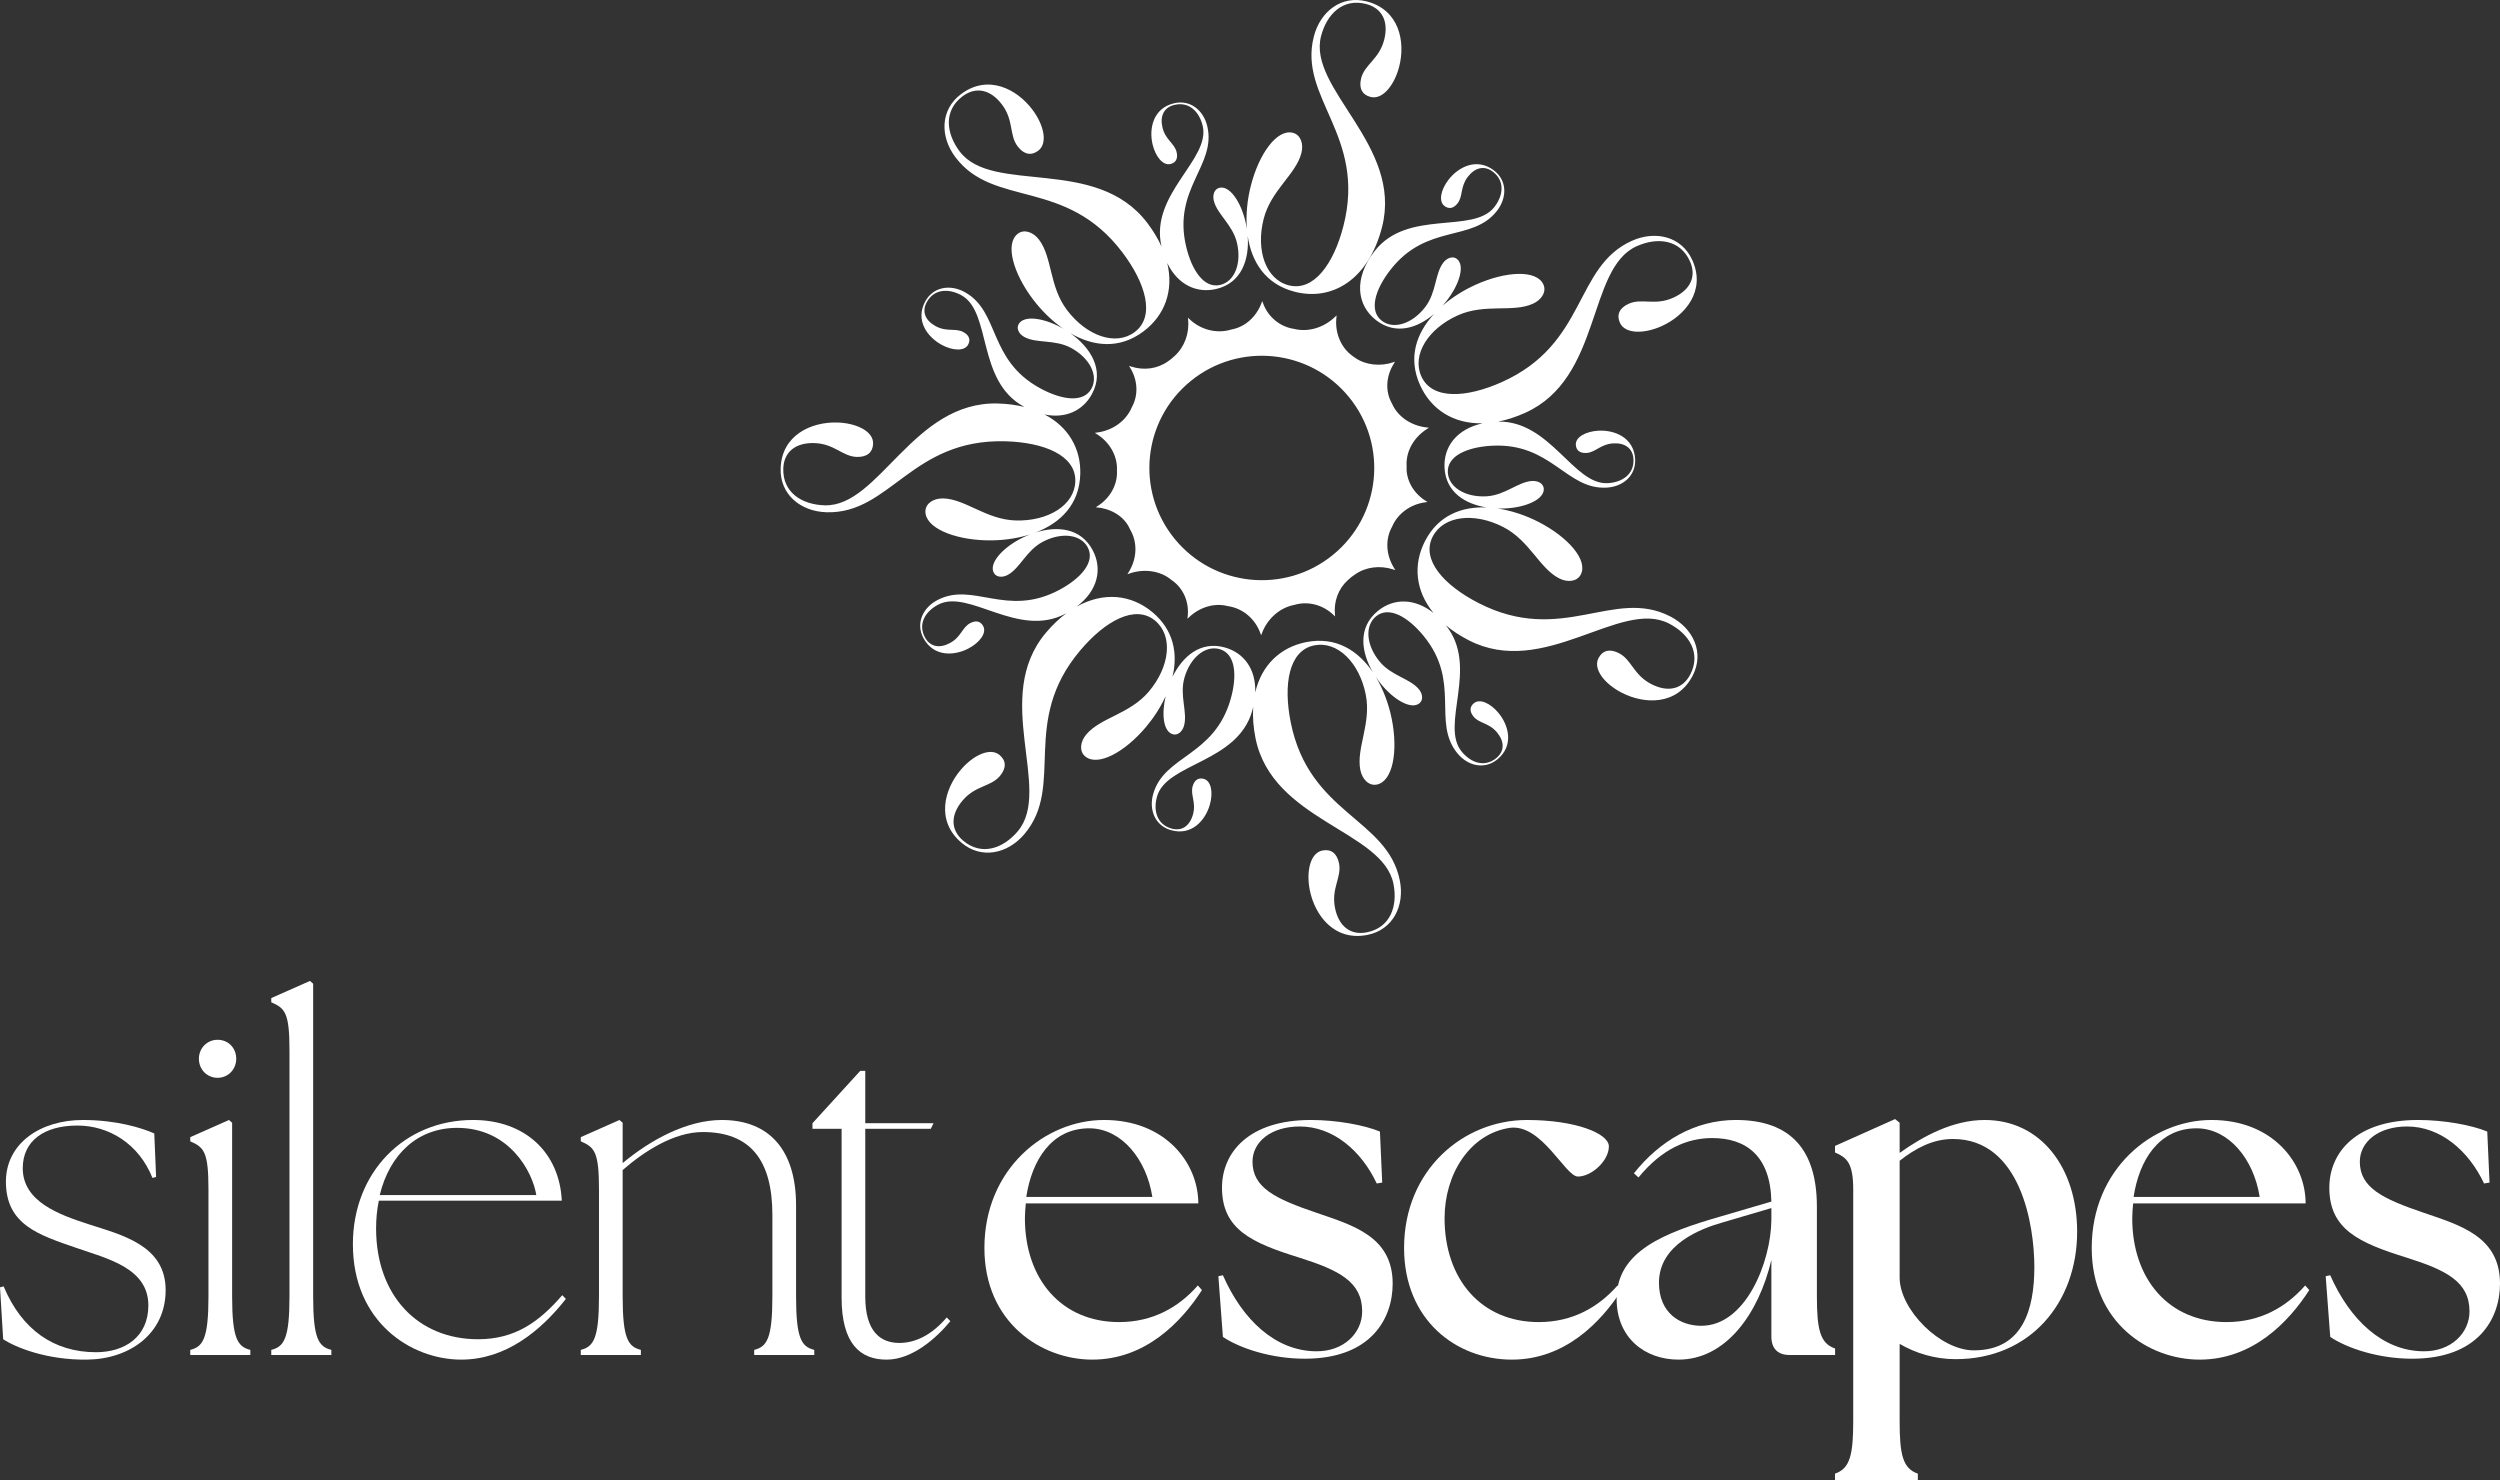 <svg width="277" height="164" viewBox="0 0 277 164" fill="none" xmlns="http://www.w3.org/2000/svg">
<rect x="0" y="0" width="277" height="164" fill="#333333" stroke="none"/>
<path fill-rule="evenodd" clip-rule="evenodd" d="M147.669 61.498C142.331 65.831 134.484 65.023 130.144 59.695C125.802 54.368 126.611 46.538 131.949 42.205C137.287 37.873 145.133 38.679 149.475 44.007C153.815 49.334 153.007 57.165 147.669 61.498M154.365 40.142C152.958 40.625 151.316 40.452 150.172 39.663C150.131 39.635 149.926 39.497 149.823 39.415H149.824C148.542 38.477 147.883 36.812 148.076 35.169C148.085 35.044 148.096 34.944 148.096 34.944C148.096 34.944 148.024 35.02 147.929 35.103C146.708 36.291 144.949 36.844 143.369 36.438C141.795 36.206 140.471 35.086 139.932 33.562C139.889 33.452 139.857 33.362 139.857 33.362C139.857 33.362 139.826 33.455 139.778 33.564C139.217 35.065 138.005 36.217 136.465 36.502L136.425 36.513C134.81 37.007 133.023 36.541 131.788 35.352C131.695 35.268 131.622 35.199 131.622 35.199C131.622 35.199 131.637 35.3 131.643 35.424C131.797 36.932 131.236 38.466 130.131 39.456C130.026 39.558 129.91 39.662 129.781 39.766C129.662 39.862 129.543 39.948 129.429 40.025C128.266 40.871 126.73 41.077 125.304 40.606C125.188 40.572 125.097 40.542 125.097 40.542C125.097 40.542 125.151 40.622 125.208 40.725C126.05 42.068 126.167 43.759 125.411 45.111V45.11C124.774 46.645 123.272 47.707 121.534 47.928C121.409 47.948 121.306 47.962 121.306 47.962C121.306 47.962 121.396 48.012 121.499 48.083C122.935 48.963 123.845 50.523 123.758 52.133L123.759 52.129C123.849 53.688 123.002 55.204 121.592 56.086C121.492 56.154 121.409 56.207 121.409 56.207C121.409 56.207 121.507 56.214 121.626 56.232C123.232 56.405 124.615 57.267 125.214 58.663C125.23 58.693 125.237 58.706 125.248 58.727C126.071 60.149 125.969 61.961 125.035 63.427C124.971 63.536 124.916 63.622 124.916 63.622C124.916 63.622 125.014 63.584 125.137 63.548C126.757 62.985 128.579 63.223 129.81 64.27L129.815 64.274C131.121 65.153 131.787 66.728 131.591 68.347C131.581 68.465 131.571 68.561 131.571 68.561C131.571 68.561 131.639 68.489 131.729 68.409C132.895 67.284 134.548 66.763 136.048 67.158H136.047C137.71 67.394 139.08 68.571 139.655 70.178C139.7 70.293 139.735 70.388 139.735 70.388C139.735 70.388 139.767 70.289 139.816 70.174C140.401 68.59 141.773 67.332 143.395 67.026L143.404 67.024C144.938 66.564 146.606 67.021 147.772 68.154C147.859 68.234 147.929 68.299 147.929 68.299C147.929 68.299 147.916 68.204 147.911 68.087C147.771 66.667 148.278 65.247 149.307 64.314C149.421 64.2 149.553 64.083 149.698 63.965C149.846 63.847 149.992 63.742 150.13 63.653C151.34 62.805 152.91 62.617 154.384 63.097C154.504 63.132 154.602 63.163 154.602 63.163C154.602 63.163 154.545 63.079 154.484 62.971C153.593 61.559 153.438 59.812 154.23 58.384C154.23 58.383 154.235 58.373 154.243 58.36C154.854 56.903 156.299 55.856 157.949 55.654C158.07 55.634 158.167 55.622 158.167 55.622C158.167 55.622 158.081 55.573 157.984 55.505C156.625 54.664 155.764 53.193 155.853 51.665V51.666C155.749 50.022 156.647 48.453 158.131 47.516C158.237 47.445 158.323 47.389 158.323 47.389C158.323 47.389 158.219 47.383 158.095 47.363C156.4 47.187 154.872 46.193 154.236 44.722L154.228 44.707C153.452 43.353 153.568 41.646 154.461 40.258C154.522 40.155 154.574 40.072 154.574 40.072C154.574 40.072 154.481 40.109 154.365 40.142M184.102 36.139C182.118 37.028 180.041 36.994 179.488 35.764C179.103 34.907 179.399 34.132 180.47 33.652C181.918 33.003 183.354 33.903 185.39 32.99C187.267 32.149 188.013 30.657 187.243 28.945C186.16 26.537 183.646 26.249 181.341 27.282C175.82 29.757 177.548 41.905 168.971 45.75C167.937 46.213 166.942 46.529 165.996 46.713C171.778 46.619 174.349 53.746 178.137 53.535C179.744 53.446 181.08 52.549 180.986 50.871C180.92 49.679 180.06 49.053 178.753 49.126C177.334 49.205 176.786 50.132 175.776 50.189C175.029 50.23 174.635 49.878 174.602 49.281C174.554 48.424 175.719 47.798 177.101 47.721C178.894 47.621 181.04 48.475 181.174 50.861C181.275 52.688 179.845 53.927 178.015 54.029C173.531 54.278 171.889 49.021 165.276 49.388C162.549 49.539 160.319 50.523 160.42 52.35C160.514 54.028 162.411 55.119 164.69 54.992C166.783 54.876 168.198 53.377 169.766 53.29C170.439 53.253 171.02 53.594 171.052 54.153C171.116 55.309 169.142 56.205 166.826 56.333C166.53 56.35 166.23 56.349 165.928 56.339C167.504 56.574 169.082 57.117 170.485 57.838C173.724 59.503 175.981 62.048 175.147 63.665C174.743 64.447 173.69 64.565 172.75 64.082C170.555 62.954 169.488 59.898 166.562 58.395C163.375 56.757 159.953 57.109 158.743 59.456C157.424 62.011 159.993 64.849 163.806 66.808C173.054 71.562 178.784 65.072 185.053 68.294C187.614 69.61 188.869 72.301 187.551 74.856C185.829 78.193 182.203 78.045 179.695 76.756C177.763 75.763 176.493 74.121 177.113 72.922C177.543 72.087 178.334 71.834 179.379 72.371C180.79 73.097 180.981 74.778 182.966 75.798C184.795 76.738 186.429 76.39 187.289 74.722C188.501 72.375 187.159 70.234 184.912 69.08C179.53 66.314 171.093 75.238 162.733 70.941C161.76 70.441 160.92 69.883 160.201 69.283C163.929 73.906 159.518 80.303 161.95 83.271C162.969 84.514 164.482 85.063 165.785 83.999C166.712 83.243 166.712 82.181 165.883 81.169C164.984 80.071 163.909 80.176 163.269 79.396C162.796 78.818 162.848 78.291 163.312 77.914C163.978 77.37 165.171 77.941 166.047 79.01C167.184 80.397 167.758 82.63 165.904 84.144C164.485 85.303 162.639 84.879 161.479 83.463C158.637 79.994 161.925 75.573 157.732 70.456C156.003 68.346 153.892 67.126 152.473 68.284C151.17 69.348 151.403 71.522 152.849 73.285C154.175 74.903 156.223 75.162 157.218 76.376C157.644 76.896 157.71 77.566 157.276 77.92C156.378 78.653 154.49 77.589 153.022 75.797C152.819 75.549 152.627 75.287 152.446 75.016C153.294 76.427 153.884 78.057 154.206 79.66C154.921 83.226 154.334 86.573 152.548 86.93C151.684 87.103 150.935 86.356 150.727 85.32C150.241 82.905 151.97 80.167 151.323 76.945C150.619 73.438 148.21 70.988 145.617 71.506C142.794 72.071 142.173 75.844 143.014 80.042C145.057 90.223 153.713 90.645 155.098 97.547C155.663 100.365 154.338 103.023 151.515 103.587C147.826 104.324 145.683 101.402 145.128 98.643C144.702 96.514 145.196 94.501 146.521 94.236C147.444 94.052 148.136 94.512 148.366 95.662C148.677 97.215 147.479 98.412 147.918 100.597C148.322 102.609 149.613 103.668 151.457 103.299C154.05 102.781 154.891 100.4 154.394 97.927C153.206 92.004 140.954 90.983 139.108 81.78C138.858 80.538 138.786 79.388 138.853 78.332C138.817 78.481 138.784 78.629 138.741 78.782C137.093 84.525 129.265 84.542 128.204 88.239C127.761 89.783 128.171 91.337 129.79 91.8C130.941 92.129 131.815 91.524 132.175 90.268C132.567 88.903 131.868 88.082 132.147 87.112C132.353 86.395 132.815 86.139 133.391 86.303C134.218 86.54 134.428 87.843 134.047 89.171C133.553 90.894 132.04 92.638 129.739 91.98C127.976 91.476 127.273 89.721 127.777 87.962C129.014 83.653 134.528 83.831 136.352 77.477C137.103 74.856 136.904 72.43 135.142 71.926C133.523 71.464 131.867 72.894 131.239 75.083C130.662 77.095 131.617 78.921 131.184 80.429C130.999 81.075 130.485 81.511 129.945 81.356C128.912 81.061 128.675 79.185 129.154 77.139C128.586 78.373 127.825 79.544 126.963 80.564C124.617 83.345 121.628 84.975 120.235 83.804C119.56 83.236 119.68 82.185 120.361 81.378C121.95 79.494 125.173 79.135 127.293 76.623C129.603 73.887 130.019 70.478 127.997 68.778C125.794 66.927 122.45 68.795 119.687 72.07C112.986 80.01 118.051 87.029 113.508 92.413C111.653 94.61 108.745 95.234 106.542 93.382C103.666 90.964 104.617 87.469 106.434 85.316C107.834 83.656 109.721 82.787 110.755 83.656C111.474 84.261 111.545 85.087 110.788 85.984C109.765 87.196 108.081 87.006 106.642 88.711C105.318 90.281 105.294 91.949 106.732 93.158C108.755 94.858 111.144 94.03 112.772 92.1C116.672 87.479 109.832 77.283 115.89 70.105C116.623 69.235 117.387 68.516 118.164 67.939C118.134 67.955 118.109 67.972 118.079 67.988C112.795 70.797 107.345 65.19 103.943 66.998C102.523 67.752 101.688 69.127 102.479 70.611C103.042 71.666 104.085 71.872 105.241 71.257C106.496 70.591 106.602 69.519 107.494 69.045C108.155 68.694 108.661 68.848 108.942 69.376C109.347 70.134 108.553 71.19 107.332 71.839C105.747 72.681 103.439 72.808 102.314 70.698C101.452 69.083 102.228 67.36 103.846 66.499C107.81 64.392 111.513 68.474 117.359 65.367C119.769 64.086 121.38 62.257 120.518 60.642C119.726 59.159 117.545 58.964 115.531 60.035C113.682 61.018 113.029 62.972 111.642 63.709C111.048 64.025 110.376 63.959 110.112 63.465C109.567 62.444 110.982 60.803 113.029 59.715C113.376 59.53 113.742 59.363 114.117 59.217C112.57 59.709 110.879 59.912 109.269 59.869C105.628 59.773 102.488 58.456 102.536 56.639C102.56 55.759 103.457 55.196 104.514 55.225C106.981 55.291 109.272 57.581 112.562 57.669C116.145 57.764 119.075 55.965 119.145 53.327C119.222 50.454 115.674 49.009 111.387 48.895C100.988 48.617 98.648 56.946 91.598 56.758C88.72 56.681 86.418 54.8 86.495 51.927C86.595 48.174 89.927 46.738 92.747 46.813C94.919 46.871 96.777 47.801 96.741 49.149C96.715 50.088 96.112 50.658 94.937 50.627C93.35 50.584 92.448 49.152 90.217 49.093C88.16 49.038 86.84 50.058 86.789 51.934C86.718 54.574 88.857 55.921 91.384 55.989C97.434 56.15 101.158 44.456 110.557 44.707C111.636 44.736 112.622 44.872 113.519 45.095C113.492 45.082 113.467 45.07 113.44 45.056C108.189 42.185 109.898 34.561 106.519 32.713C105.107 31.942 103.498 31.999 102.689 33.472C102.114 34.521 102.512 35.505 103.661 36.133C104.908 36.815 105.865 36.315 106.751 36.799C107.407 37.158 107.555 37.665 107.268 38.19C106.854 38.943 105.534 38.86 104.32 38.197C102.745 37.335 101.374 35.479 102.525 33.383C103.405 31.778 105.275 31.48 106.883 32.36C110.821 34.513 109.432 39.842 115.241 43.017C117.636 44.327 120.052 44.667 120.933 43.063C121.741 41.589 120.708 39.662 118.706 38.568C116.869 37.563 114.873 38.09 113.494 37.336C112.904 37.013 112.592 36.417 112.861 35.925C113.418 34.911 115.568 35.191 117.603 36.304C117.68 36.346 117.757 36.394 117.835 36.44C116.544 35.551 115.383 34.395 114.448 33.16C112.254 30.257 111.327 26.986 112.781 25.891C113.485 25.362 114.485 25.711 115.122 26.553C116.609 28.519 116.242 31.735 118.225 34.357C120.384 37.213 123.62 38.377 125.731 36.787C128.03 35.056 126.949 31.387 124.365 27.969C118.098 19.682 110.116 23.049 105.869 17.43C104.134 15.136 104.172 12.169 106.47 10.437C109.473 8.176 112.675 9.879 114.374 12.127C115.684 13.858 116.113 15.888 115.035 16.7C114.284 17.266 113.46 17.151 112.753 16.214C111.797 14.95 112.356 13.352 111.012 11.573C109.772 9.936 108.15 9.541 106.648 10.672C104.537 12.261 104.815 14.77 106.336 16.785C109.982 21.606 121.465 17.22 127.129 24.712C127.791 25.587 128.308 26.457 128.695 27.311C127.354 21.516 134.143 17.689 133.259 13.954C132.889 12.391 131.77 11.235 130.131 11.622C128.966 11.896 128.5 12.851 128.801 14.122C129.128 15.503 130.14 15.879 130.371 16.86C130.543 17.587 130.265 18.037 129.683 18.174C128.846 18.371 128.024 17.337 127.705 15.993C127.293 14.248 127.758 11.99 130.088 11.44C131.872 11.019 133.346 12.207 133.767 13.988C134.799 18.349 129.902 20.885 131.424 27.317C132.053 29.97 133.415 31.991 135.199 31.57C136.838 31.183 137.582 29.127 137.057 26.91C136.575 24.875 134.847 23.747 134.486 22.222C134.331 21.568 134.565 20.936 135.113 20.808C136.241 20.541 137.471 22.324 138.003 24.577C138.066 24.843 138.116 25.116 138.158 25.39C138.025 23.782 138.202 22.098 138.601 20.548C139.506 17.026 141.491 14.263 143.255 14.716C144.109 14.934 144.459 15.932 144.196 16.955C143.583 19.341 140.835 21.06 140.017 24.241C139.126 27.707 140.233 30.957 142.795 31.613C145.584 32.328 147.783 29.197 148.849 25.05C151.435 14.993 143.821 10.864 145.573 4.046C146.288 1.263 148.637 -0.558 151.427 0.155C155.07 1.089 155.732 4.65 155.032 7.376C154.491 9.478 153.169 11.078 151.861 10.743C150.949 10.509 150.527 9.796 150.818 8.66C151.213 7.126 152.813 6.566 153.368 4.407C153.879 2.418 153.175 0.906 151.354 0.44C148.792 -0.216 147 1.565 146.372 4.009C144.868 9.86 155.462 16.085 153.126 25.176C151.636 30.971 147.615 33.393 143.459 32.328C140.199 31.493 138.675 29.008 138.245 26.154C138.433 28.712 137.597 31.349 134.767 32.016C132.588 32.53 130.498 31.552 129.331 29.143C130.07 32.22 129.048 34.95 126.706 36.713C124.006 38.747 121.093 38.374 118.582 36.913C120.799 38.473 122.454 40.989 120.976 43.683C119.975 45.506 118.063 46.406 115.729 45.922C118.383 47.297 119.77 49.709 119.695 52.521C119.605 55.904 117.486 57.946 114.765 58.993C117.127 58.262 119.745 58.478 121.061 60.946C122.172 63.028 121.647 65.438 119.304 67.209C122.279 65.546 125.352 65.866 127.707 67.846C130.074 69.835 130.517 72.445 129.911 74.995C131.017 72.75 133.01 70.968 135.738 71.747C137.84 72.348 139.17 74.15 139.08 76.722C139.778 73.695 141.867 71.718 144.707 71.15C148.033 70.485 150.499 72.092 152.127 74.508C150.823 72.287 150.406 69.537 152.665 67.694C154.403 66.275 156.721 66.245 158.833 67.916C156.819 65.462 156.55 62.552 157.896 59.944C159.369 57.089 161.963 56.115 164.708 56.224C162.348 55.845 160.206 54.547 160.055 51.847C159.924 49.494 161.413 47.53 164.279 46.903C161.047 46.982 158.558 45.374 157.341 42.667C155.972 39.627 156.944 36.909 158.879 34.802C157.045 36.356 154.643 37.148 152.482 35.485C150.32 33.821 149.962 30.858 152.292 27.842C155.948 23.11 163.229 25.978 165.582 22.932C166.564 21.66 166.758 20.064 165.425 19.038C164.476 18.308 163.44 18.549 162.64 19.584C161.773 20.708 162.118 21.728 161.501 22.527C161.044 23.118 160.52 23.186 160.045 22.821C159.364 22.297 159.65 21.008 160.496 19.914C161.592 18.494 163.642 17.431 165.539 18.89C166.991 20.008 166.996 21.898 165.876 23.346C163.134 26.896 158.075 24.7 154.03 29.934C152.364 32.092 151.651 34.421 153.102 35.539C154.436 36.565 156.504 35.845 157.898 34.042C159.177 32.385 158.965 30.336 159.924 29.093C160.335 28.561 160.974 28.346 161.419 28.687C162.338 29.394 161.726 31.47 160.31 33.303C160.16 33.497 160 33.685 159.835 33.87C160.937 32.913 162.226 32.119 163.539 31.531C166.863 30.041 170.265 29.867 171.011 31.526C171.372 32.329 170.808 33.224 169.843 33.656C167.591 34.666 164.531 33.593 161.529 34.939C158.259 36.405 156.402 39.294 157.486 41.702C158.665 44.324 162.49 44.088 166.403 42.335C175.893 38.082 174.38 29.566 180.814 26.682C183.44 25.506 186.331 26.203 187.511 28.825C189.052 32.25 186.675 34.986 184.102 36.139" fill="white"/>
<path fill-rule="evenodd" clip-rule="evenodd" d="M0.352 148.387L0 142.635L0.404 142.533C2.42 147.36 6.001 149.826 10.64 149.826C13.817 149.826 16.439 148.13 16.439 144.638C16.439 140.478 11.85 139.451 8.47 138.27C4.286 136.831 0.655 135.701 0.655 130.925C0.655 126.714 4.437 124.095 9.178 124.095C12.91 124.095 15.683 124.968 17.094 125.584L17.296 130.411L16.892 130.514C15.38 126.714 12.052 124.711 8.572 124.711C4.891 124.711 2.521 126.405 2.521 129.435C2.521 133.134 6.505 134.571 9.832 135.65C13.464 136.831 18.354 137.961 18.354 142.943C18.354 147.77 14.372 150.596 9.632 150.647C5.193 150.698 1.764 149.311 0.352 148.387" fill="white"/>
<path fill-rule="evenodd" clip-rule="evenodd" d="M22.038 117.315C22.038 116.134 22.946 115.209 24.106 115.209C25.317 115.209 26.174 116.134 26.174 117.315C26.174 118.496 25.266 119.421 24.106 119.421C22.946 119.421 22.038 118.496 22.038 117.315V117.315ZM21.08 149.569C22.493 149.209 23.098 148.336 23.098 143.61V131.798C23.098 127.587 22.594 127.125 21.08 126.457V125.995L25.367 124.095L25.719 124.402V143.61C25.719 148.336 26.325 149.209 27.737 149.569V150.133H21.08V149.569Z" fill="white"/>
<path fill-rule="evenodd" clip-rule="evenodd" d="M30.057 149.568C31.469 149.209 32.075 148.335 32.075 143.611V116.391C32.075 112.179 31.571 111.717 30.057 111.05V110.587L34.344 108.687L34.697 108.995V143.611C34.697 148.335 35.302 149.209 36.714 149.568V150.133H30.057V149.568Z" fill="white"/>
<path fill-rule="evenodd" clip-rule="evenodd" d="M59.422 132.414C59.018 129.847 56.447 124.967 50.648 124.967C46.31 124.967 43.185 127.844 42.075 132.414H59.422ZM39.1 137.859C39.1 129.898 44.798 124.094 52.412 124.094C58.211 124.094 61.993 127.741 62.246 133.031H41.974C41.772 134.007 41.671 135.034 41.671 136.113C41.671 143.559 46.31 148.388 52.968 148.388C57.052 148.388 59.724 146.487 62.296 143.508L62.7 143.919C59.876 147.514 55.992 150.646 51.102 150.646C45.554 150.646 39.1 146.487 39.1 137.859V137.859Z" fill="white"/>
<path fill-rule="evenodd" clip-rule="evenodd" d="M64.351 149.568C65.763 149.209 66.368 148.335 66.368 143.611V131.798C66.368 127.587 65.865 127.125 64.351 126.457V125.995L68.638 124.095L68.99 124.403V128.871C72.068 126.303 76.101 124.095 79.984 124.095C85.279 124.095 88.204 127.483 88.204 133.545V143.611C88.204 148.335 88.809 149.209 90.22 149.568V150.133H83.564V149.568C84.976 149.209 85.581 148.335 85.581 143.611V134.622C85.581 128.512 83.111 125.43 77.867 125.43C74.69 125.43 71.411 127.536 68.99 129.642V143.611C68.99 148.335 69.596 149.209 71.008 149.568V150.133H64.351V149.568Z" fill="white"/>
<path fill-rule="evenodd" clip-rule="evenodd" d="M93.249 143.765V125.07H90.021V124.454L95.316 118.65H95.871V124.454H103.434L103.132 125.07H95.871V143.662C95.871 147.514 97.535 148.798 99.653 148.798C101.418 148.798 103.233 147.925 104.897 145.973L105.3 146.384C103.738 148.284 101.065 150.647 98.241 150.647C95.316 150.647 93.249 148.901 93.249 143.765" fill="white"/>
<path fill-rule="evenodd" clip-rule="evenodd" d="M127.68 132.62C127.024 128.408 124.251 125.07 120.771 125.018C116.484 124.967 114.317 128.614 113.711 132.62H127.68ZM109.072 138.27C109.072 129.538 115.779 124.094 122.334 124.094C129.142 124.094 132.773 128.871 132.773 133.339H113.66C113.61 133.904 113.559 134.417 113.559 134.983C113.559 141.71 117.594 146.487 123.999 146.487C127.73 146.487 130.604 144.843 132.722 142.429L133.176 142.943C130.856 146.538 126.873 150.646 121.023 150.646C115.425 150.646 109.072 146.589 109.072 138.27V138.27Z" fill="white"/>
<path fill-rule="evenodd" clip-rule="evenodd" d="M135.498 148.13L134.995 141.402L135.498 141.3C137.666 146.23 141.298 149.671 145.786 149.722C148.912 149.773 150.929 147.668 150.929 145.305C150.929 142.019 148.358 140.735 143.971 139.348C138.676 137.704 135.397 136.215 135.397 131.593C135.397 127.69 138.373 124.094 145.231 124.094C148.105 124.094 151.181 124.66 152.896 125.378L153.148 131.027L152.543 131.131C150.828 127.484 147.702 124.814 144.02 124.814C140.843 124.814 138.777 126.508 138.777 128.717C138.777 131.593 141.298 132.826 145.837 134.366C149.87 135.753 154.308 136.986 154.308 142.224C154.308 146.127 151.887 150.545 144.575 150.545C140.894 150.545 137.415 149.415 135.498 148.13" fill="white"/>
<path fill-rule="evenodd" clip-rule="evenodd" d="M155.572 138.27C155.572 129.641 162.127 124.095 169.187 124.095C174.582 124.095 178.263 125.584 178.263 127.022C178.263 128.614 176.348 130.361 174.835 130.361C173.422 130.361 170.824 124.47 167.271 124.968C162.884 125.635 160.059 130.052 160.059 134.982C160.059 141.71 164.094 146.487 170.498 146.487C174.23 146.487 177.104 144.844 179.221 142.43L179.676 142.943C177.356 146.538 173.373 150.647 167.523 150.647C161.32 150.647 155.572 146.23 155.572 138.27" fill="white"/>
<path fill-rule="evenodd" clip-rule="evenodd" d="M188.502 146.898C193.444 146.898 196.219 139.81 196.268 135.187V133.853L190.873 135.444C188.502 136.113 183.813 137.859 183.813 142.122C183.813 145.51 186.182 146.898 188.502 146.898M196.268 148.079V139.605C194.857 145.562 191.225 150.646 185.981 150.646C182.25 150.646 179.123 148.233 179.123 143.919C179.123 138.629 184.419 136.574 190.671 134.777L196.268 133.134C196.167 128.049 193.444 126.097 189.713 126.097C186.889 126.097 184.116 127.33 181.543 130.463L181.039 130C183.863 126.457 187.746 124.094 192.335 124.094C198.437 124.094 201.311 127.433 201.311 133.699V143.61C201.311 147.309 201.664 148.849 203.328 149.415V150.133H198.285C196.975 150.133 196.268 149.415 196.268 148.079" fill="white"/>
<path fill-rule="evenodd" clip-rule="evenodd" d="M218.7 149.62C224.146 149.62 225.406 145.048 225.406 140.375C225.406 135.753 223.894 126.2 216.379 126.2C214.161 126.2 212.245 127.227 210.48 128.613V141.556C210.48 145.101 214.968 149.62 218.7 149.62M210.48 148.901V157.477C210.48 161.176 210.833 162.716 212.497 163.28V164H203.319V163.28C204.983 162.716 205.337 161.176 205.337 157.477V131.798C205.337 128.768 204.58 128.255 203.319 127.69V126.97L209.977 123.992L210.48 124.403V127.741C213.153 125.84 216.431 124.095 219.91 124.095C226.163 124.095 230.147 129.436 230.147 136.472C230.147 144.329 224.953 150.595 216.683 150.595C214.363 150.595 212.245 149.928 210.48 148.901" fill="white"/>
<path fill-rule="evenodd" clip-rule="evenodd" d="M250.371 132.62C249.716 128.408 246.942 125.07 243.463 125.018C239.177 124.967 237.008 128.614 236.403 132.62H250.371ZM231.763 138.27C231.763 129.538 238.471 124.094 245.026 124.094C251.834 124.094 255.464 128.871 255.464 133.339H236.353C236.301 133.904 236.252 134.417 236.252 134.983C236.252 141.71 240.286 146.487 246.69 146.487C250.422 146.487 253.296 144.843 255.414 142.429L255.867 142.943C253.548 146.538 249.564 150.646 243.715 150.646C238.117 150.646 231.763 146.589 231.763 138.27V138.27Z" fill="white"/>
<path fill-rule="evenodd" clip-rule="evenodd" d="M258.19 148.13L257.686 141.402L258.19 141.3C260.358 146.23 263.989 149.671 268.478 149.722C271.604 149.773 273.621 147.668 273.621 145.305C273.621 142.019 271.049 140.735 266.663 139.348C261.367 137.704 258.089 136.215 258.089 131.593C258.089 127.69 261.065 124.094 267.923 124.094C270.797 124.094 273.873 124.66 275.588 125.378L275.84 131.027L275.235 131.131C273.52 127.484 270.394 124.814 266.712 124.814C263.535 124.814 261.468 126.508 261.468 128.717C261.468 131.593 263.989 132.826 268.528 134.366C272.562 135.753 277 136.986 277 142.224C277 146.127 274.579 150.545 267.266 150.545C263.586 150.545 260.106 149.415 258.19 148.13" fill="white"/>
</svg>

